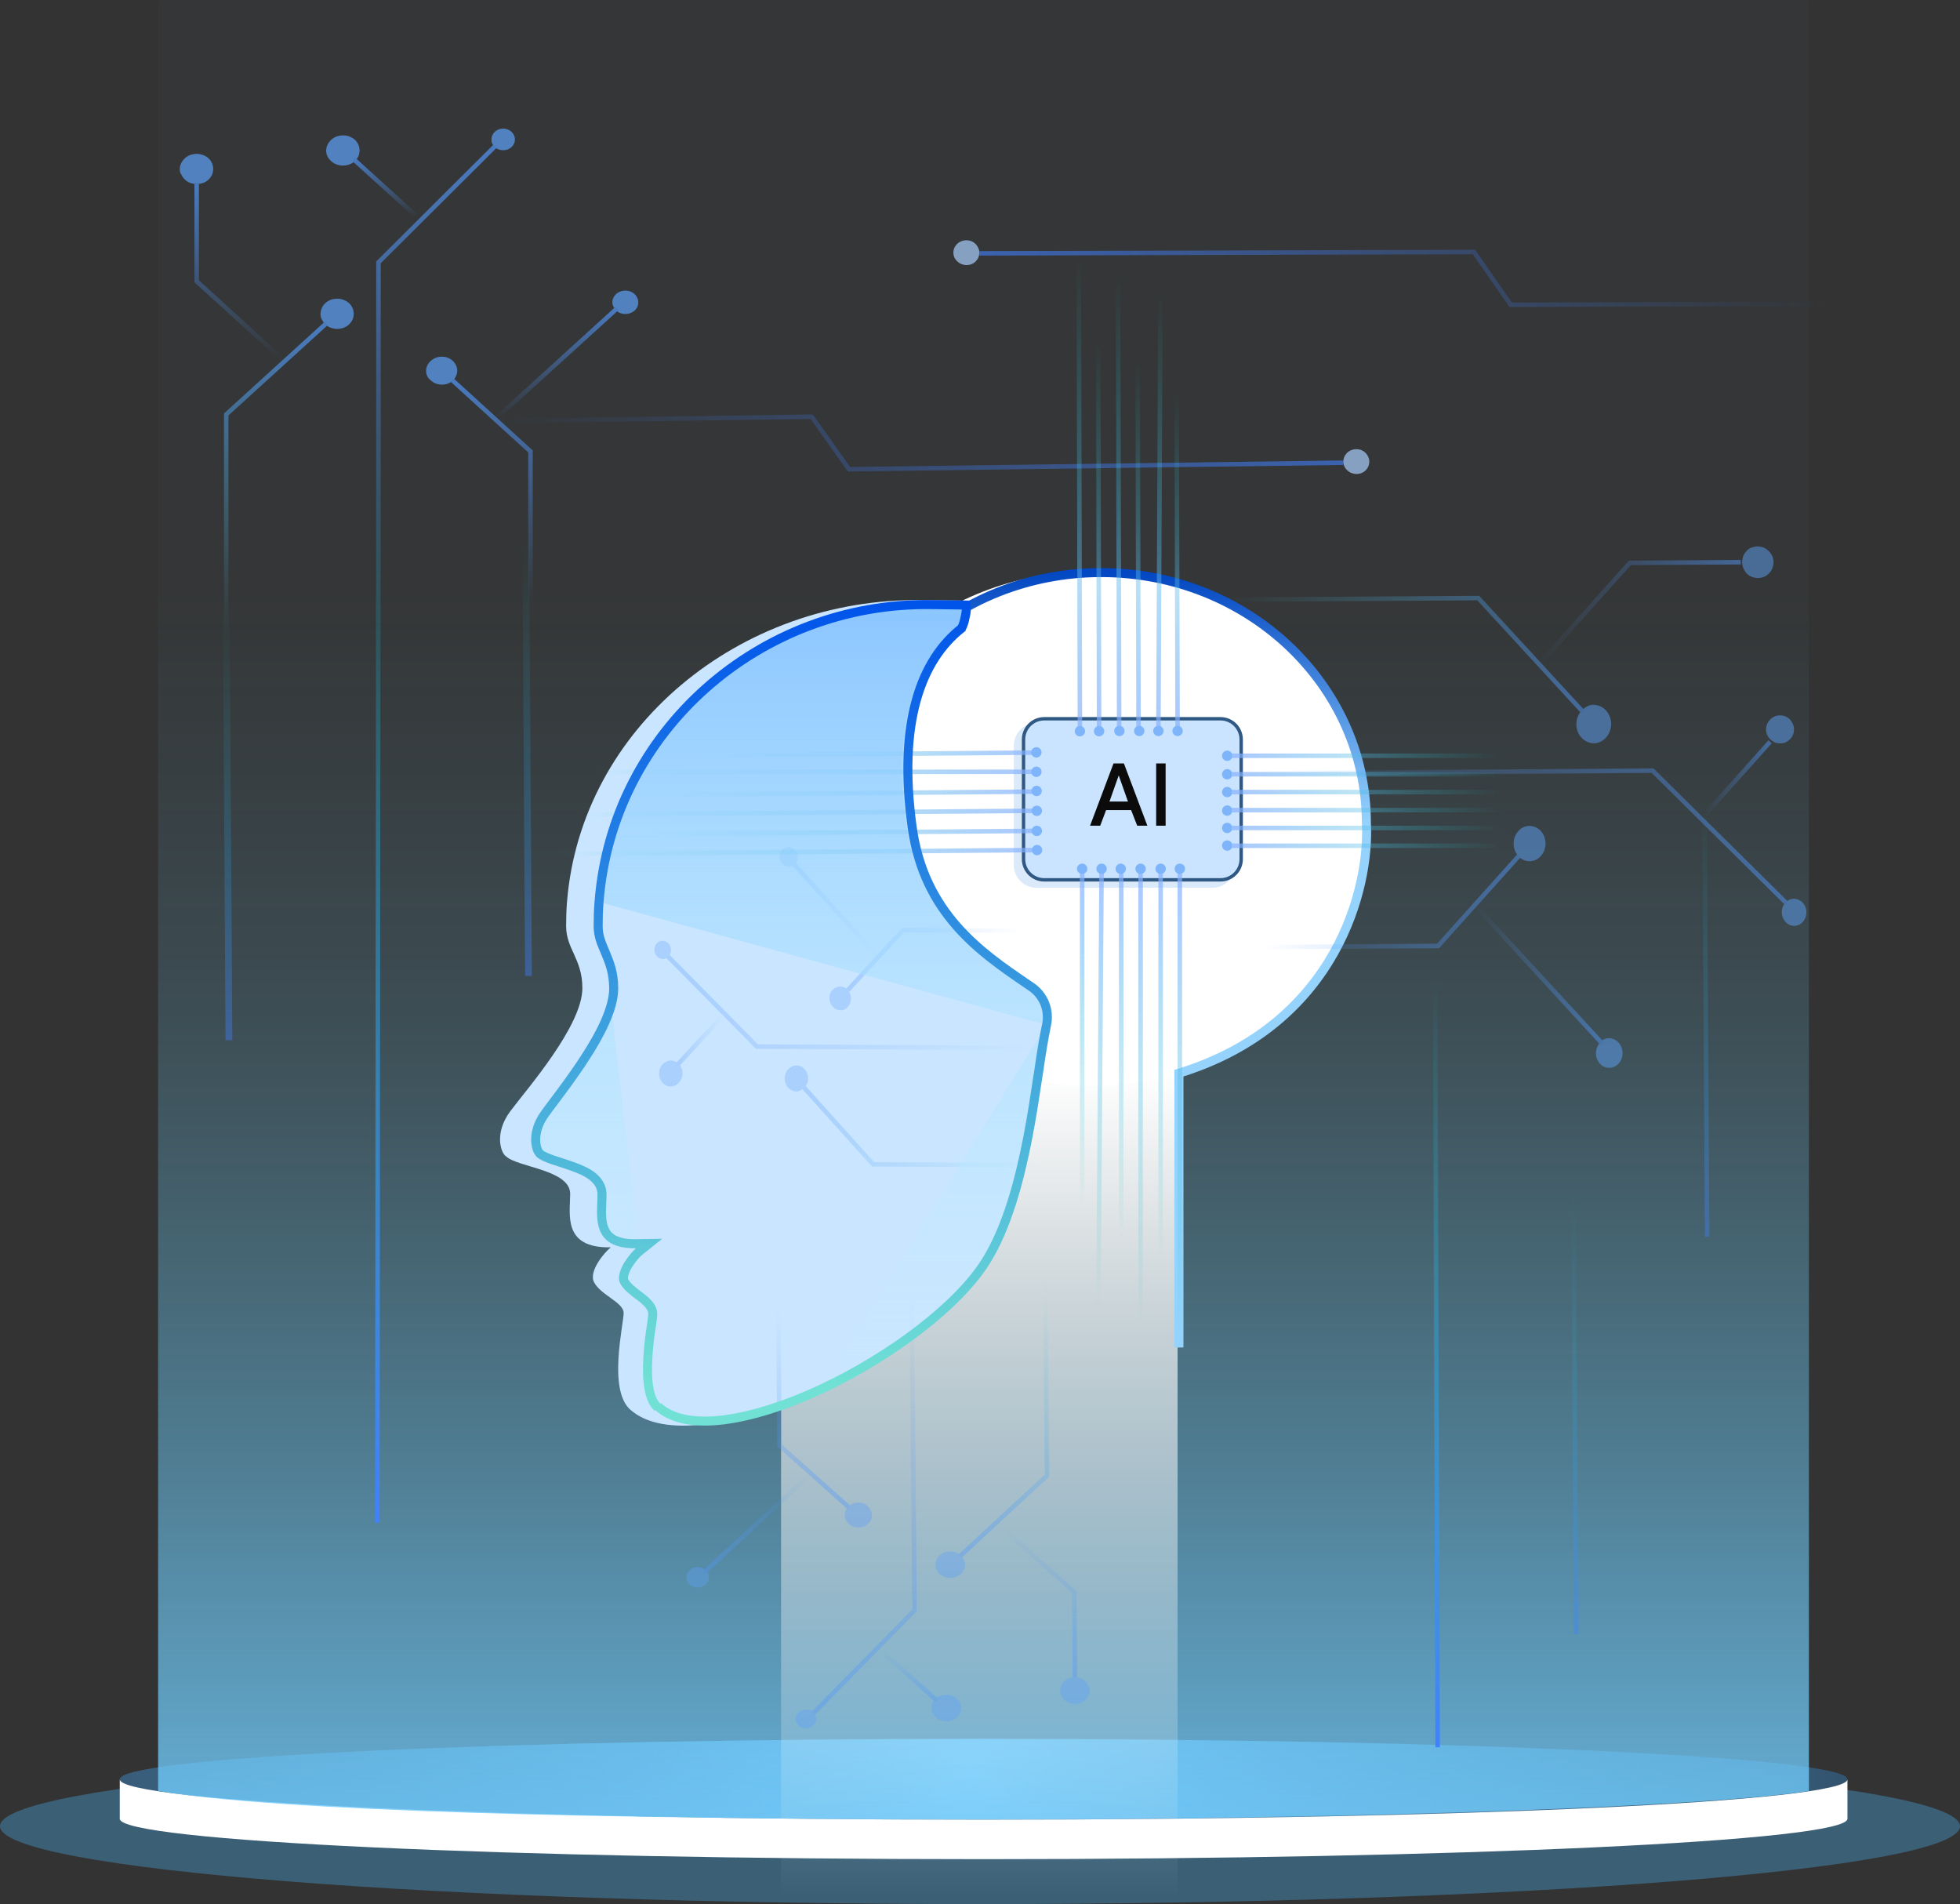 <?xml version="1.0" encoding="utf-8"?>
<!-- Generator: Adobe Illustrator 26.0.3, SVG Export Plug-In . SVG Version: 6.00 Build 0)  -->
<svg version="1.1" id="Layer_1" xmlns="http://www.w3.org/2000/svg" xmlns:xlink="http://www.w3.org/1999/xlink" x="0px" y="0px"
	 viewBox="0 0 869 844" style="enable-background:new 0 0 869 844;" xml:space="preserve">
<rect x="0" y="0" width="869" height="844" fill="#333333" stroke="none"/>
<style type="text/css">
	.st0{opacity:0.4;fill:none;enable-background:new    ;}
	.st1{clip-path:url(#SVGID_00000176039722423130938260000003013666443338049958_);}
	.st2{opacity:0.4;fill:#46A4D9;enable-background:new    ;}
	.st3{fill:url(#SVGID_00000127028521588427182320000003427333444091498678_);}
	.st4{fill:url(#SVGID_00000183933327960039627240000012163286485456360634_);}
	.st5{fill:#FFFFFF;}
	.st6{fill:url(#SVGID_00000059287367010665718640000002021065356918693048_);}
	.st7{fill:none;stroke:url(#SVGID_00000104684058780162158890000010502306447086826675_);stroke-width:2;}
	.st8{fill:none;stroke:url(#SVGID_00000071555836261222000440000005433418739145950890_);stroke-width:2;}
	.st9{fill:none;stroke:url(#SVGID_00000124869651248743063050000009306654324777387156_);stroke-width:3;stroke-opacity:0.4;}
	.st10{fill:none;stroke:url(#SVGID_00000060011950989184494890000011619072647613563818_);stroke-width:3;stroke-opacity:0.4;}
	.st11{fill:none;stroke:url(#SVGID_00000148621922324916429380000006020070746203343232_);stroke-width:2;stroke-opacity:0.4;}
	.st12{fill:none;stroke:url(#SVGID_00000169529437642862761670000012393701111227199167_);stroke-width:2;stroke-opacity:0.4;}
	.st13{fill:none;stroke:url(#SVGID_00000132089105611557171870000015034123987724730292_);stroke-width:2;stroke-opacity:0.6;}
	.st14{fill:none;stroke:url(#SVGID_00000134960496211746630880000016883549252601214347_);stroke-width:2;stroke-opacity:0.6;}
	.st15{fill:url(#SVGID_00000134212291937342665250000002797764111412753560_);}
	.st16{opacity:0.3;fill:none;enable-background:new    ;}
	.st17{fill:none;stroke:url(#SVGID_00000090262506744196814860000002074515034142754442_);stroke-width:4;}
	.st18{fill-rule:evenodd;clip-rule:evenodd;fill:#DAEAFA;}
	.st19{fill:#3A3A3A;}
	.st20{fill:#CAE4FF;stroke:#2F5883;stroke-width:1.5;}
	.st21{fill:#0C0B0B;}
	.st22{fill:#CAE5FF;}
	.st23{opacity:0.3;}
	.st24{fill:#5EA1F8;}
	.st25{fill:none;stroke:url(#SVGID_00000014635275521424487450000017145772185072609979_);stroke-width:2;stroke-miterlimit:10;}
	.st26{fill:none;stroke:url(#SVGID_00000137105618360841120190000012613155175864689570_);stroke-width:2;stroke-miterlimit:10;}
	.st27{fill:none;stroke:url(#SVGID_00000173152413132920223760000012178630229327986081_);stroke-width:2;stroke-miterlimit:10;}
	.st28{fill:none;stroke:url(#SVGID_00000059312292380777199700000000733130316438176907_);stroke-width:2;stroke-miterlimit:10;}
	.st29{fill:none;stroke:url(#SVGID_00000183220190508196164040000007010852641682212287_);stroke-width:2;stroke-miterlimit:10;}
	.st30{opacity:0.4;}
	.st31{fill:none;stroke:url(#SVGID_00000160889984941352320830000016998106371438796982_);stroke-width:2;stroke-miterlimit:10;}
	.st32{fill:none;stroke:url(#SVGID_00000036214080480878403400000013279210500961624990_);stroke-width:2;stroke-miterlimit:10;}
	.st33{fill:none;stroke:url(#SVGID_00000107557451940543543460000003177049449433621122_);stroke-width:2;stroke-miterlimit:10;}
	.st34{fill:none;stroke:url(#SVGID_00000095320881092137209930000011802035766292668307_);stroke-width:2;stroke-miterlimit:10;}
	.st35{fill:none;stroke:url(#SVGID_00000116925500798992750310000014768232850162829458_);stroke-width:2;stroke-miterlimit:10;}
	.st36{fill:none;stroke:url(#SVGID_00000163786399231087213450000001922506862507154613_);stroke-width:2;stroke-miterlimit:10;}
	.st37{opacity:0.7;}
	.st38{fill:none;stroke:url(#SVGID_00000004545263455298599630000010970534923268775352_);stroke-width:2;stroke-miterlimit:10;}
	.st39{fill:none;stroke:url(#SVGID_00000034781617801339104370000004140804016956295822_);stroke-width:2;stroke-miterlimit:10;}
	.st40{fill:none;stroke:url(#SVGID_00000034063429022746680430000011752760292557135237_);stroke-width:2;stroke-miterlimit:10;}
	.st41{fill:none;stroke:url(#SVGID_00000088126991413820951140000006271074580852608904_);stroke-width:2;stroke-miterlimit:10;}
	.st42{fill:#AACDFC;}
	.st43{fill:none;stroke:url(#SVGID_00000006703705536913896900000011991527189124044679_);stroke-width:2;stroke-miterlimit:10;}
	.st44{fill:none;stroke:url(#SVGID_00000170238754101086128270000001811365164115669931_);stroke-width:2;stroke-miterlimit:10;}
	.st45{opacity:0.5;}
	.st46{fill:none;stroke:url(#SVGID_00000095301539444128324450000005285310666190617490_);stroke-width:2;stroke-miterlimit:10;}
	.st47{fill:none;stroke:url(#SVGID_00000105391444344451740960000012731219710994544771_);stroke-width:2;stroke-miterlimit:10;}
	.st48{fill:none;stroke:url(#SVGID_00000114042361564441377520000015411206582664860351_);stroke-width:2;stroke-miterlimit:10;}
	.st49{fill:none;stroke:url(#SVGID_00000088096538818607856290000002743624280534595508_);stroke-width:2;stroke-miterlimit:10;}
	.st50{fill:none;stroke:url(#SVGID_00000170984407599243895360000014900808280455148443_);stroke-width:2;stroke-miterlimit:10;}
	.st51{fill:none;stroke:url(#SVGID_00000157305224000275207240000015646955662108358071_);stroke-width:2;stroke-miterlimit:10;}
	.st52{fill:none;stroke:url(#SVGID_00000150792668241091334150000009343623475608469919_);stroke-width:2;}
	.st53{fill:none;stroke:url(#SVGID_00000171713116623090409400000014948563368625495743_);stroke-width:2;}
	.st54{fill:none;stroke:url(#SVGID_00000137850929542263230020000013437056743533718159_);stroke-width:2;}
	.st55{fill:none;stroke:url(#SVGID_00000092415623153395761150000016851839184405049729_);stroke-width:2;}
	.st56{fill:none;stroke:url(#SVGID_00000043422737531241292580000012274320681578514585_);stroke-width:2;}
	.st57{fill:none;stroke:url(#SVGID_00000024709154398794750600000012837345169354949266_);stroke-width:2;}
	.st58{fill:none;stroke:url(#SVGID_00000004506488930845855510000014527432856414973844_);stroke-width:2;}
	.st59{fill:none;stroke:url(#SVGID_00000006706006262622396340000004497834286351391106_);stroke-width:2;}
	.st60{fill:none;stroke:url(#SVGID_00000049938485411276499810000009896427493213232790_);stroke-width:2;}
	.st61{fill:none;stroke:url(#SVGID_00000096034187435788138320000012273167221746384545_);stroke-width:2;}
	.st62{fill:none;stroke:url(#SVGID_00000173131313161814818240000001869427073101915059_);stroke-width:2;}
	.st63{fill:none;stroke:url(#SVGID_00000084505103708787288070000004848852301709354881_);stroke-width:2;}
	.st64{fill:none;stroke:url(#SVGID_00000141440169827306113480000001289244165682221485_);stroke-width:2;}
	.st65{fill:none;stroke:url(#SVGID_00000151513998362304233380000007861854238173722024_);stroke-width:2;}
	.st66{fill:none;stroke:url(#SVGID_00000014615080117004945420000006129877383498516411_);stroke-width:2;}
	.st67{fill:none;stroke:url(#SVGID_00000176001695495895633230000017089621879023307185_);stroke-width:2;}
	.st68{fill:none;stroke:url(#SVGID_00000060730769201117233040000017646532508454683267_);stroke-width:2;}
	.st69{fill:none;stroke:url(#SVGID_00000054949340205322958690000010239062177799070594_);stroke-width:2;}
	.st70{fill:none;stroke:url(#SVGID_00000175315801251188904500000018088245211011320971_);stroke-width:2;}
	.st71{fill:none;stroke:url(#SVGID_00000012430351890153865550000005937428090358321827_);stroke-width:2;}
	.st72{fill:none;stroke:url(#SVGID_00000167374584019725652450000004570899378438759833_);stroke-width:2;}
	.st73{fill:none;stroke:url(#SVGID_00000095338174816292580910000008158549991147478169_);stroke-width:2;}
	.st74{fill:none;stroke:url(#SVGID_00000033335238515315720050000014798126748016741553_);stroke-width:2;}
	.st75{fill:none;stroke:url(#SVGID_00000126296138286496332090000012853153216352193428_);stroke-width:2;}
	
		.st76{fill:url(#SVGID_00000121245252002543482910000013371048400587275667_);stroke:url(#SVGID_00000127005984057026190030000000348512083049591486_);stroke-width:4;}
</style>
<rect x="70.1" y="50.7" class="st0" width="730.7" height="755.7"/>
<g>
	<defs>
		<rect id="SVGID_1_" y="775" width="869" height="69"/>
	</defs>
	<clipPath id="SVGID_00000144296491839479151580000014841405276962186139_">
		<use xlink:href="#SVGID_1_"  style="overflow:visible;"/>
	</clipPath>
	<g style="clip-path:url(#SVGID_00000144296491839479151580000014841405276962186139_);">
		<path class="st2" d="M434.5,844c240,0,434.5-15.4,434.5-34.5S674.5,775,434.5,775S0,790.4,0,809.5S194.5,844,434.5,844z"/>
	</g>
</g>
<radialGradient id="SVGID_00000170255361704849691530000012894404771079341721_" cx="-77.937" cy="710.127" r="1" gradientTransform="matrix(1242.89 0 0 -1046.98 97193.633 744278.875)" gradientUnits="userSpaceOnUse">
	<stop  offset="0" style="stop-color:#416087"/>
	<stop  offset="0.28" style="stop-color:#355071"/>
	<stop  offset="0.86" style="stop-color:#172537"/>
	<stop  offset="1" style="stop-color:#0F1B29"/>
</radialGradient>
<path style="fill:url(#SVGID_00000170255361704849691530000012894404771079341721_);" d="M819.1,788.7c0,9.9-171.4,17.9-383,17.9
	c-211.5,0-383-8-383-17.9c0-9.9,171.4-17.9,383-17.9C647.6,770.8,819.1,778.8,819.1,788.7z"/>
<radialGradient id="SVGID_00000062909967686256947470000002075673803313698441_" cx="-77.932" cy="710.139" r="1" gradientTransform="matrix(1139.92 0 0 -960.244 89266.164 682691.375)" gradientUnits="userSpaceOnUse">
	<stop  offset="0" style="stop-color:#72C9FC"/>
	<stop  offset="3.000000e-02" style="stop-color:#6BBDED;stop-opacity:0.94"/>
	<stop  offset="0.19" style="stop-color:#4F8CAF;stop-opacity:0.7"/>
	<stop  offset="0.34" style="stop-color:#37617A;stop-opacity:0.48"/>
	<stop  offset="0.49" style="stop-color:#233E4E;stop-opacity:0.31"/>
	<stop  offset="0.63" style="stop-color:#14232C;stop-opacity:0.17"/>
	<stop  offset="0.76" style="stop-color:#091014;stop-opacity:8.000000e-02"/>
	<stop  offset="0.88" style="stop-color:#020405;stop-opacity:2.000000e-02"/>
	<stop  offset="0.98" style="stop-color:#000000;stop-opacity:0"/>
</radialGradient>
<path style="fill:url(#SVGID_00000062909967686256947470000002075673803313698441_);" d="M819.1,788.7c0,9.9-171.4,17.9-383,17.9
	c-211.5,0-383-8-383-17.9c0-9.9,171.4-17.9,383-17.9C647.6,770.8,819.1,778.8,819.1,788.7z"/>
<g>
	<path class="st5" d="M436.1,806.6c-211.5,0-383-8-383-17.9v17.5c0,9.9,171.4,17.9,383,17.9c211.5,0,383-8,383-17.9v-17.5
		C819.1,798.6,647.6,806.6,436.1,806.6z"/>
</g>
<linearGradient id="SVGID_00000097481161797421322360000013241786802447373241_" gradientUnits="userSpaceOnUse" x1="436.057" y1="-47.826" x2="436.057" y2="934.228" gradientTransform="matrix(1 0 0 -1 0 843)">
	<stop  offset="0" style="stop-color:#72C9FC"/>
	<stop  offset="5.354930e-02" style="stop-color:#71CAFB;stop-opacity:0.885"/>
	<stop  offset="0.14" style="stop-color:#70CBFA;stop-opacity:0.7"/>
	<stop  offset="0.25" style="stop-color:#6ECCF8;stop-opacity:0.48"/>
	<stop  offset="0.35" style="stop-color:#6DCDF7;stop-opacity:0.31"/>
	<stop  offset="0.45" style="stop-color:#6CCEF6;stop-opacity:0.17"/>
	<stop  offset="0.55" style="stop-color:#6CCFF6;stop-opacity:8.000000e-02"/>
	<stop  offset="0.64" style="stop-color:#6BCFF5;stop-opacity:2.000000e-02"/>
</linearGradient>
<path style="fill:url(#SVGID_00000097481161797421322360000013241786802447373241_);" d="M802,793.9V0.1H70.1v793.8
	c54.1,9,193.9,12.5,366,12.5C608.2,806.4,758.9,800.6,802,793.9z"/>
<linearGradient id="SVGID_00000118384579841111133160000009926986571387744941_" gradientUnits="userSpaceOnUse" x1="167.27" y1="168.059" x2="167.778" y2="674.382" gradientTransform="matrix(1 0 0 -1 0 843)">
	<stop  offset="0" style="stop-color:#4180FF"/>
	<stop  offset="1" style="stop-color:#13C7C7;stop-opacity:0"/>
</linearGradient>
<path style="fill:none;stroke:url(#SVGID_00000118384579841111133160000009926986571387744941_);stroke-width:2;" d="M167.3,674.9
	l0.5-506.3"/>
<linearGradient id="SVGID_00000031180460709016913810000006411591253231957382_" gradientUnits="userSpaceOnUse" x1="637.359" y1="68.473" x2="636.267" y2="408.906" gradientTransform="matrix(1 0 0 -1 0 843)">
	<stop  offset="0" style="stop-color:#4180FF"/>
	<stop  offset="1" style="stop-color:#13C7C7;stop-opacity:0"/>
</linearGradient>
<path style="fill:none;stroke:url(#SVGID_00000031180460709016913810000006411591253231957382_);stroke-width:2;" d="M637.4,774.5
	l-1.1-340.4"/>
<linearGradient id="SVGID_00000111186994731903702910000000339851064385870759_" gradientUnits="userSpaceOnUse" x1="234.339" y1="410.44" x2="233.18" y2="604.381" gradientTransform="matrix(1 0 0 -1 0 843)">
	<stop  offset="0" style="stop-color:#4180FF"/>
	<stop  offset="1" style="stop-color:#13C7C7;stop-opacity:0"/>
</linearGradient>
<path style="fill:none;stroke:url(#SVGID_00000111186994731903702910000000339851064385870759_);stroke-width:3;stroke-opacity:0.4;" d="
	M234.3,432.6l-1.2-193.9"/>
<linearGradient id="SVGID_00000120520482266893762680000011852380540494158749_" gradientUnits="userSpaceOnUse" x1="101.483" y1="381.932" x2="100.324" y2="575.873" gradientTransform="matrix(1 0 0 -1 0 843)">
	<stop  offset="0" style="stop-color:#4180FF"/>
	<stop  offset="1" style="stop-color:#13C7C7;stop-opacity:0"/>
</linearGradient>
<path style="fill:none;stroke:url(#SVGID_00000120520482266893762680000011852380540494158749_);stroke-width:3;stroke-opacity:0.4;" d="
	M101.5,461.1l-1.2-193.9"/>
<linearGradient id="SVGID_00000136377102757151207990000014657955335742270083_" gradientUnits="userSpaceOnUse" x1="756.891" y1="294.796" x2="755.731" y2="488.737" gradientTransform="matrix(1 0 0 -1 0 843)">
	<stop  offset="0" style="stop-color:#4180FF"/>
	<stop  offset="1" style="stop-color:#13C7C7;stop-opacity:0"/>
</linearGradient>
<path style="fill:none;stroke:url(#SVGID_00000136377102757151207990000014657955335742270083_);stroke-width:2;stroke-opacity:0.4;" d="
	M756.9,548.2l-1.2-193.9"/>
<linearGradient id="SVGID_00000152955394687808811200000009735194031290962366_" gradientUnits="userSpaceOnUse" x1="698.767" y1="118.706" x2="697.608" y2="312.646" gradientTransform="matrix(1 0 0 -1 0 843)">
	<stop  offset="0" style="stop-color:#4180FF"/>
	<stop  offset="1" style="stop-color:#13C7C7;stop-opacity:0"/>
</linearGradient>
<path style="fill:none;stroke:url(#SVGID_00000152955394687808811200000009735194031290962366_);stroke-width:2;stroke-opacity:0.4;" d="
	M698.8,724.3l-1.2-193.9"/>
<linearGradient id="SVGID_00000065794090514962045240000006425561690658719402_" gradientUnits="userSpaceOnUse" x1="434.153" y1="718.971" x2="811.988" y2="720.016" gradientTransform="matrix(1 0 0 -1 0 843)">
	<stop  offset="0" style="stop-color:#4180FF"/>
	<stop  offset="1" style="stop-color:#4180FF;stop-opacity:0"/>
</linearGradient>
<path style="fill:none;stroke:url(#SVGID_00000065794090514962045240000006425561690658719402_);stroke-width:2;stroke-opacity:0.6;" d="
	M434.2,112.3l219.3-0.6l16.3,23.4l152.4-0.5"/>
<linearGradient id="SVGID_00000059303065328725685070000013297577049800430998_" gradientUnits="userSpaceOnUse" x1="595.49" y1="649.598" x2="217.686" y2="644.595" gradientTransform="matrix(1 0 0 -1 0 843)">
	<stop  offset="0" style="stop-color:#4180FF"/>
	<stop  offset="1" style="stop-color:#4180FF;stop-opacity:0"/>
</linearGradient>
<path style="fill:none;stroke:url(#SVGID_00000059303065328725685070000013297577049800430998_);stroke-width:2;stroke-opacity:0.6;" d="
	M595.6,205.1L376.4,208l-16.5-23.3l-142.3,2"/>
<linearGradient id="SVGID_00000133519055634663235160000017112767027917394079_" gradientUnits="userSpaceOnUse" x1="434.152" y1="367.827" x2="434.152" y2="2.355" gradientTransform="matrix(1 0 0 -1 0 843)">
	<stop  offset="0" style="stop-color:#FFFFFF"/>
	<stop  offset="1" style="stop-color:#FFFFFF;stop-opacity:0"/>
</linearGradient>
<rect x="346.3" y="475.2" style="fill:url(#SVGID_00000133519055634663235160000017112767027917394079_);" width="175.8" height="365.5"/>
<ellipse class="st5" cx="483.3" cy="367.4" rx="122.7" ry="114"/>
<path class="st16" d="M491.2,253.8h7.2c61.8,0,111.9,50.1,111.9,111.9v0c0,61.8-50.1,111.9-111.9,111.9h-7.2
	c-61.8,0-111.9-50.1-111.9-111.9v0C379.3,303.9,429.4,253.8,491.2,253.8z"/>
<linearGradient id="SVGID_00000099628363775673495120000000725699644452203708_" gradientUnits="userSpaceOnUse" x1="488.264" y1="589.164" x2="488.264" y2="478.196" gradientTransform="matrix(1 0 0 -1 0 843)">
	<stop  offset="0" style="stop-color:#0347C2"/>
	<stop  offset="1" style="stop-color:#95D3FD"/>
</linearGradient>
<path style="fill:none;stroke:url(#SVGID_00000099628363775673495120000000725699644452203708_);stroke-width:4;" d="M370.6,364.8
	c0-61.3,52.7-111,117.6-111c65,0,117.6,49.7,117.6,111c1.6,28-12.8,89.3-83.1,110.9c0,34.9,0,61.8,0,121.6"/>
<path class="st18" d="M449.5,330.5c0-5.5,4.5-10,10-10h78.1c5.5,0,10,4.5,10,10v53c0,5.5-4.5,10-10,10h-78.1c-5.5,0-10-4.5-10-10
	V330.5z"/>
<path class="st19" d="M498.3,372.7h5l-11.7-31h-5.2l-11.7,31h5.1l3-7.7h12.5L498.3,372.7z M489.1,347.7l4.6,13h-9.3L489.1,347.7z
	 M507.7,372.7h4.8v-31h-4.8V372.7z"/>
<path class="st20" d="M453.8,327.8c0-5.1,4.1-9.2,9.2-9.2h78.1c5.1,0,9.2,4.1,9.2,9.2v53c0,5.1-4.1,9.2-9.2,9.2H463
	c-5.1,0-9.2-4.1-9.2-9.2V327.8z"/>
<path class="st21" d="M504.2,366h4.5l-10.4-27.6h-4.6L483.3,366h4.5l2.6-6.9h11.1L504.2,366z M496,343.7l4.1,11.6h-8.2L496,343.7z
	 M512.6,366h4.2v-27.6h-4.2V366z"/>
<path class="st22" d="M426,266.2l-17.1-0.2c-81.2-1.2-151.3,56.9-157.5,133.7c-0.3,3.6-0.4,7.2-0.4,10.8c0,10.2,7.2,14.5,7.2,27.5
	c0,16.7-24.4,44.5-31.9,54.5c-7.4,9.9-4.2,18.7-1.9,20.1c5.3,4.9,28.4,5.9,28.4,16.6c0,9.1-3.5,24.1,18,23.7
	c-2.6,2-10,10.6-7.4,15.5c3,5.7,13.1,8.9,13.1,13.6c0,5.1-7.1,34.1,3,42.9c29.2,25.7,130-24.3,156.5-64.7
	c20.1-30.6,23.4-82.6,28.6-105.4c0.8-3.6,0.5-7.3-0.9-10.7c-1.4-3.4-3.9-6.3-7-8.3c-21.4-13.9-49.2-30.6-54.8-69.5
	c-6.6-45.8,4.1-72.5,22.3-86.2C426.2,278.6,428.9,267.4,426,266.2z"/>
<g class="st23">
	<path class="st24" d="M353.1,483.8c-1,0-2-0.3-2.9-1c-0.9-0.6-1.5-1.5-1.9-2.6c-0.4-1-0.5-2.2-0.3-3.3c0.2-1.1,0.7-2.1,1.4-2.9
		c0.7-0.8,1.7-1.3,2.7-1.6c1-0.2,2.1-0.1,3,0.3c0.9,0.4,1.8,1.2,2.3,2.1c0.6,0.9,0.9,2.1,0.9,3.2c0,0.8-0.1,1.5-0.4,2.2
		c-0.3,0.7-0.6,1.3-1.1,1.8c-0.5,0.5-1.1,0.9-1.7,1.2C354.4,483.6,353.8,483.8,353.1,483.8z"/>
	
		<linearGradient id="SVGID_00000016785497981778741360000017078591294347446452_" gradientUnits="userSpaceOnUse" x1="356.228" y1="343.948" x2="462.191" y2="343.431" gradientTransform="matrix(1 0 0 -1 0 843)">
		<stop  offset="0" style="stop-color:#5397F9"/>
		<stop  offset="1" style="stop-color:#50C9DA;stop-opacity:0"/>
	</linearGradient>
	
		<path style="fill:none;stroke:url(#SVGID_00000016785497981778741360000017078591294347446452_);stroke-width:2;stroke-miterlimit:10;" d="
		M462.1,516.5l-75-0.4l-30.8-34.2"/>
	<path class="st24" d="M297.4,481.6c-1,0-2-0.3-2.9-1c-0.9-0.6-1.5-1.5-1.9-2.6c-0.4-1-0.5-2.2-0.3-3.3c0.2-1.1,0.7-2.1,1.4-2.9
		c0.7-0.8,1.7-1.3,2.7-1.6s2.1-0.1,3,0.3c0.9,0.4,1.8,1.2,2.3,2.1c0.6,0.9,0.9,2,0.9,3.2c0,1.5-0.6,3-1.5,4
		C300.1,481,298.7,481.6,297.4,481.6z"/>
	<path class="st24" d="M297.5,421.1c0-2.2-1.6-4-3.7-4.1c-2,0-3.7,1.8-3.7,4c0,2.2,1.6,4,3.6,4.1
		C295.9,425.2,297.5,423.4,297.5,421.1z"/>
	
		<linearGradient id="SVGID_00000008112511077465246460000002887758373540180354_" gradientUnits="userSpaceOnUse" x1="296.027" y1="399.024" x2="458.831" y2="398.23" gradientTransform="matrix(1 0 0 -1 0 843)">
		<stop  offset="0" style="stop-color:#5397F9"/>
		<stop  offset="1" style="stop-color:#5397F9;stop-opacity:0"/>
	</linearGradient>
	
		<path style="fill:none;stroke:url(#SVGID_00000008112511077465246460000002887758373540180354_);stroke-width:2;stroke-miterlimit:10;" d="
		M458.7,464.5l-123.1-0.6l-39.5-40"/>
	
		<linearGradient id="SVGID_00000134967758274281828160000010155881494316804748_" gradientUnits="userSpaceOnUse" x1="300.415" y1="381.712" x2="320.062" y2="381.615" gradientTransform="matrix(1 0 0 -1 0 843)">
		<stop  offset="0" style="stop-color:#5397F9"/>
		<stop  offset="1" style="stop-color:#5397F9;stop-opacity:0"/>
	</linearGradient>
	
		<path style="fill:none;stroke:url(#SVGID_00000134967758274281828160000010155881494316804748_);stroke-width:2;stroke-miterlimit:10;" d="
		M320.1,450.6l-19.8,21.5"/>
	<path class="st24" d="M372.6,447.8c-0.9,0-1.9-0.3-2.7-0.9c-0.8-0.6-1.4-1.4-1.8-2.4c-0.4-1-0.4-2-0.3-3s0.6-2,1.3-2.7
		c0.7-0.7,1.5-1.2,2.5-1.4c0.9-0.2,1.9-0.1,2.8,0.3c0.9,0.4,1.6,1.1,2.1,2c0.5,0.9,0.8,1.9,0.8,2.9c0,1.4-0.5,2.7-1.4,3.7
		C375.1,447.3,373.9,447.9,372.6,447.8z"/>
	<path class="st24" d="M349.6,384.2c-0.8,0-1.6-0.3-2.2-0.8c-0.7-0.5-1.2-1.2-1.5-2c-0.3-0.8-0.4-1.7-0.2-2.5
		c0.2-0.9,0.5-1.6,1.1-2.2c0.6-0.6,1.3-1,2.1-1.2c0.8-0.2,1.6-0.1,2.3,0.3c0.7,0.3,1.4,0.9,1.8,1.6c0.4,0.7,0.7,1.6,0.7,2.4
		c0,1.2-0.4,2.3-1.2,3.1C351.6,383.7,350.6,384.2,349.6,384.2z"/>
	
		<linearGradient id="SVGID_00000054947436379633316390000002864675382905177268_" gradientUnits="userSpaceOnUse" x1="375.984" y1="417.596" x2="452.973" y2="417.219" gradientTransform="matrix(1 0 0 -1 0 843)">
		<stop  offset="0" style="stop-color:#5397F9"/>
		<stop  offset="1" style="stop-color:#5397F9;stop-opacity:0"/>
	</linearGradient>
	
		<path style="fill:none;stroke:url(#SVGID_00000054947436379633316390000002864675382905177268_);stroke-width:2;stroke-miterlimit:10;" d="
		M453,412.6l-52.7-0.3l-24.4,26.6"/>
	
		<linearGradient id="SVGID_00000137123106179233367010000011406166567131014824_" gradientUnits="userSpaceOnUse" x1="351.499" y1="439.634" x2="389.368" y2="439.449" gradientTransform="matrix(1 0 0 -1 0 843)">
		<stop  offset="0" style="stop-color:#5397F9"/>
		<stop  offset="1" style="stop-color:#5397F9;stop-opacity:0"/>
	</linearGradient>
	
		<path style="fill:none;stroke:url(#SVGID_00000137123106179233367010000011406166567131014824_);stroke-width:2;stroke-miterlimit:10;" d="
		M351.6,382.5l37.7,41.9"/>
</g>
<g class="st30">
	<path class="st24" d="M483.2,749.3c0,1.2-0.4,2.3-1.1,3.3c-0.7,1-1.7,1.8-2.9,2.2c-1.2,0.5-2.5,0.6-3.8,0.4
		c-1.3-0.2-2.4-0.8-3.4-1.6c-0.9-0.8-1.6-1.9-1.8-3c-0.3-1.1-0.1-2.3,0.3-3.4c0.5-1.1,1.3-2,2.4-2.7c1.1-0.7,2.3-1,3.6-1
		c0.9,0,1.7,0.1,2.5,0.4c0.8,0.3,1.5,0.7,2.1,1.3c0.6,0.5,1.1,1.2,1.4,1.9C483,747.8,483.2,748.5,483.2,749.3z"/>
	<path class="st24" d="M427.9,693.5c0,1.2-0.4,2.3-1.1,3.3c-0.7,1-1.7,1.8-2.9,2.2c-1.2,0.5-2.5,0.6-3.8,0.4
		c-1.3-0.2-2.4-0.8-3.4-1.6c-0.9-0.8-1.6-1.9-1.8-3c-0.3-1.1-0.1-2.3,0.3-3.4c0.5-1.1,1.3-2,2.4-2.7c1.1-0.7,2.3-1,3.6-1
		c0.9,0,1.7,0.1,2.5,0.4c0.8,0.3,1.5,0.7,2.1,1.3c0.6,0.5,1.1,1.2,1.4,1.9C427.7,691.9,427.9,692.7,427.9,693.5z"/>
	
		<linearGradient id="SVGID_00000129202302515392546290000001901051232323249030_" gradientUnits="userSpaceOnUse" x1="445.234" y1="153.375" x2="444.135" y2="274.245" gradientTransform="matrix(1 0 0 -1 0 843)">
		<stop  offset="0" style="stop-color:#5397F9"/>
		<stop  offset="1" style="stop-color:#50C9DA;stop-opacity:0"/>
	</linearGradient>
	
		<path style="fill:none;stroke:url(#SVGID_00000129202302515392546290000001901051232323249030_);stroke-width:2;stroke-miterlimit:10;" d="
		M463.4,568.6l0.8,85.5l-38.6,35.7"/>
	
		<linearGradient id="SVGID_00000043421107836170572860000017214763571201045900_" gradientUnits="userSpaceOnUse" x1="459.612" y1="99.243" x2="458.985" y2="168.21" gradientTransform="matrix(1 0 0 -1 0 843)">
		<stop  offset="0" style="stop-color:#5397F9"/>
		<stop  offset="1" style="stop-color:#5397F9;stop-opacity:0"/>
	</linearGradient>
	
		<path style="fill:none;stroke:url(#SVGID_00000043421107836170572860000017214763571201045900_);stroke-width:2;stroke-miterlimit:10;" d="
		M441.7,674.9l34.6,30.8l0.3,37.8"/>
	<path class="st24" d="M426.2,757c0,1.2-0.4,2.3-1.1,3.3c-0.7,1-1.7,1.8-2.9,2.2c-1.2,0.5-2.5,0.6-3.8,0.4c-1.3-0.2-2.4-0.8-3.4-1.6
		c-0.9-0.8-1.6-1.9-1.8-3c-0.3-1.1-0.1-2.3,0.3-3.4c0.5-1.1,1.3-2,2.4-2.7c1.1-0.7,2.3-1,3.6-1c1.7,0,3.4,0.6,4.6,1.7
		C425.5,754,426.2,755.5,426.2,757z"/>
	<path class="st24" d="M357.3,757.8c-2.5,0-4.6,1.9-4.6,4.2c0,2.3,2.1,4.2,4.6,4.1c2.5,0,4.6-1.9,4.6-4.2
		C362,759.7,359.9,757.8,357.3,757.8z"/>
	
		<linearGradient id="SVGID_00000096020673056190964640000002519695519770408577_" gradientUnits="userSpaceOnUse" x1="383.375" y1="83.832" x2="381.687" y2="269.54" gradientTransform="matrix(1 0 0 -1 0 843)">
		<stop  offset="0" style="stop-color:#5397F9"/>
		<stop  offset="1" style="stop-color:#5397F9;stop-opacity:0"/>
	</linearGradient>
	
		<path style="fill:none;stroke:url(#SVGID_00000096020673056190964640000002519695519770408577_);stroke-width:2;stroke-miterlimit:10;" d="
		M404.2,573.3l1.3,140.5l-45,45.7"/>
	
		<linearGradient id="SVGID_00000021077203947903464700000000330606877092139138_" gradientUnits="userSpaceOnUse" x1="403.073" y1="89.113" x2="402.87" y2="111.524" gradientTransform="matrix(1 0 0 -1 0 843)">
		<stop  offset="0" style="stop-color:#5397F9"/>
		<stop  offset="1" style="stop-color:#5397F9;stop-opacity:0"/>
	</linearGradient>
	
		<path style="fill:none;stroke:url(#SVGID_00000021077203947903464700000000330606877092139138_);stroke-width:2;stroke-miterlimit:10;" d="
		M390.5,731.6l24.9,22.2"/>
	<path class="st24" d="M386.6,671.7c0,1.1-0.3,2.1-1,3c-0.7,0.9-1.6,1.6-2.7,2c-1.1,0.4-2.3,0.5-3.5,0.3s-2.2-0.7-3.1-1.5
		c-0.8-0.8-1.4-1.7-1.7-2.8c-0.2-1.1-0.1-2.2,0.3-3.2c0.4-1,1.2-1.9,2.2-2.5s2.1-0.9,3.3-1c1.6,0,3.1,0.5,4.3,1.6
		C385.9,668.9,386.6,670.3,386.6,671.7z"/>
	<path class="st24" d="M314.3,699.1c0,0.9-0.3,1.8-0.8,2.5c-0.5,0.8-1.3,1.3-2.2,1.7c-0.9,0.4-1.9,0.5-2.9,0.3
		c-1-0.2-1.9-0.6-2.6-1.2c-0.7-0.6-1.2-1.4-1.4-2.3c-0.2-0.9-0.1-1.8,0.3-2.6c0.4-0.8,1-1.6,1.8-2.1c0.8-0.5,1.8-0.8,2.8-0.8
		c1.3,0,2.6,0.5,3.6,1.3S314.3,697.9,314.3,699.1z"/>
	
		<linearGradient id="SVGID_00000125565427081195189350000005400487211287078275_" gradientUnits="userSpaceOnUse" x1="360.962" y1="174.736" x2="360.163" y2="262.555" gradientTransform="matrix(1 0 0 -1 0 843)">
		<stop  offset="0" style="stop-color:#5397F9"/>
		<stop  offset="1" style="stop-color:#5397F9;stop-opacity:0"/>
	</linearGradient>
	
		<path style="fill:none;stroke:url(#SVGID_00000125565427081195189350000005400487211287078275_);stroke-width:2;stroke-miterlimit:10;" d="
		M345.1,580.6l0.5,60.1l30.7,27.4"/>
	
		<linearGradient id="SVGID_00000173121881433750443670000018378439125114637972_" gradientUnits="userSpaceOnUse" x1="336.192" y1="146.456" x2="335.8" y2="189.653" gradientTransform="matrix(1 0 0 -1 0 843)">
		<stop  offset="0" style="stop-color:#5397F9"/>
		<stop  offset="1" style="stop-color:#5397F9;stop-opacity:0"/>
	</linearGradient>
	
		<path style="fill:none;stroke:url(#SVGID_00000173121881433750443670000018378439125114637972_);stroke-width:2;stroke-miterlimit:10;" d="
		M312.4,696.8l47.1-43.6"/>
</g>
<g class="st37">
	<path class="st24" d="M79.7,75c0-1.3,0.4-2.6,1.3-3.8s2-2,3.3-2.5c1.4-0.5,2.9-0.6,4.3-0.4c1.4,0.3,2.8,0.9,3.8,1.8
		c1,0.9,1.7,2.1,2,3.5c0.3,1.3,0.1,2.7-0.4,3.9c-0.6,1.2-1.5,2.3-2.7,3c-1.2,0.7-2.7,1.1-4.1,1.1c-1,0-1.9-0.2-2.8-0.5
		c-0.9-0.3-1.7-0.8-2.4-1.5c-0.7-0.6-1.2-1.4-1.6-2.2C79.9,76.8,79.7,75.9,79.7,75z"/>
	<path class="st24" d="M142.1,139.2c0-1.3,0.4-2.6,1.2-3.8c0.8-1.1,2-2,3.3-2.5c1.4-0.5,2.8-0.6,4.3-0.4c1.4,0.3,2.8,0.9,3.8,1.8
		c1,0.9,1.7,2.1,2,3.5c0.3,1.3,0.1,2.7-0.4,3.9c-0.6,1.2-1.5,2.3-2.7,3c-1.2,0.7-2.7,1.1-4.1,1.1c-1,0-1.9-0.2-2.8-0.5
		c-0.9-0.3-1.7-0.8-2.4-1.5c-0.7-0.6-1.2-1.4-1.6-2.2C142.3,141,142.1,140.1,142.1,139.2z"/>
	
		<linearGradient id="SVGID_00000069393452548239714470000015259576833173192881_" gradientUnits="userSpaceOnUse" x1="122.305" y1="699.596" x2="122.305" y2="561.94" gradientTransform="matrix(1 0 0 -1 0 843)">
		<stop  offset="0" style="stop-color:#5397F9"/>
		<stop  offset="1" style="stop-color:#50C9DA;stop-opacity:0"/>
	</linearGradient>
	
		<path style="fill:none;stroke:url(#SVGID_00000069393452548239714470000015259576833173192881_);stroke-width:2;stroke-miterlimit:10;" d="
		M100.3,281.1v-97.4l44.3-40.3"/>
	
		<linearGradient id="SVGID_00000083079224836471651820000002434108186102427310_" gradientUnits="userSpaceOnUse" x1="106.493" y1="761.39" x2="106.493" y2="682.845" gradientTransform="matrix(1 0 0 -1 0 843)">
		<stop  offset="0" style="stop-color:#5397F9"/>
		<stop  offset="1" style="stop-color:#5397F9;stop-opacity:0"/>
	</linearGradient>
	
		<path style="fill:none;stroke:url(#SVGID_00000083079224836471651820000002434108186102427310_);stroke-width:2;stroke-miterlimit:10;" d="
		M126.2,160.2l-39-35.5V81.6"/>
	<path class="st24" d="M144.6,66.8c0-1.3,0.4-2.6,1.3-3.8c0.8-1.1,2-2,3.3-2.5c1.4-0.5,2.8-0.6,4.3-0.4c1.4,0.3,2.8,0.9,3.8,1.8
		c1,0.9,1.7,2.1,2,3.5c0.3,1.3,0.1,2.7-0.4,3.9c-0.6,1.2-1.5,2.3-2.7,3c-1.2,0.7-2.7,1.1-4.1,1.1c-2,0-3.9-0.7-5.3-2
		S144.6,68.6,144.6,66.8z"/>
	<path class="st24" d="M223.1,66.6c2.9,0,5.2-2.1,5.2-4.8c0-2.6-2.3-4.8-5.2-4.8c-2.9,0-5.2,2.1-5.2,4.8
		C217.8,64.5,220.2,66.6,223.1,66.6z"/>
	
		<linearGradient id="SVGID_00000103955766038151299680000017327744025491531927_" gradientUnits="userSpaceOnUse" x1="193.466" y1="778.149" x2="193.466" y2="566.652" gradientTransform="matrix(1 0 0 -1 0 843)">
		<stop  offset="0" style="stop-color:#5397F9"/>
		<stop  offset="1" style="stop-color:#5397F9;stop-opacity:0"/>
	</linearGradient>
	
		<path style="fill:none;stroke:url(#SVGID_00000103955766038151299680000017327744025491531927_);stroke-width:2;stroke-miterlimit:10;" d="
		M167.8,276.3v-160l51.7-51.5"/>
	
		<linearGradient id="SVGID_00000000210171414667246600000016586473241821633413_" gradientUnits="userSpaceOnUse" x1="170.959" y1="772.339" x2="170.959" y2="746.816" gradientTransform="matrix(1 0 0 -1 0 843)">
		<stop  offset="0" style="stop-color:#5397F9"/>
		<stop  offset="1" style="stop-color:#5397F9;stop-opacity:0"/>
	</linearGradient>
	
		<path style="fill:none;stroke:url(#SVGID_00000000210171414667246600000016586473241821633413_);stroke-width:2;stroke-miterlimit:10;" d="
		M185,96.2l-28.1-25.5"/>
	<path class="st24" d="M188.9,164.4c0-1.2,0.4-2.4,1.2-3.5c0.8-1,1.8-1.8,3.1-2.3c1.2-0.5,2.6-0.6,4-0.4c1.3,0.2,2.5,0.8,3.5,1.7
		c1,0.9,1.6,2,1.9,3.2c0.3,1.2,0.1,2.5-0.4,3.6c-0.5,1.1-1.4,2.1-2.5,2.8c-1.1,0.7-2.4,1-3.8,1c-1.8,0-3.6-0.7-4.8-1.8
		C189.6,167.6,188.9,166,188.9,164.4z"/>
	<path class="st24" d="M271.5,134c0-1,0.3-2,1-2.9c0.6-0.9,1.5-1.5,2.6-1.9c1-0.4,2.2-0.5,3.3-0.3c1.1,0.2,2.1,0.7,2.9,1.4
		c0.8,0.7,1.3,1.7,1.6,2.7c0.2,1,0.1,2.1-0.3,3c-0.4,0.9-1.2,1.8-2.1,2.3s-2,0.9-3.2,0.9c-1.5,0-3-0.5-4-1.5S271.5,135.4,271.5,134z
		"/>
	<path class="st42" d="M595.6,204.6c0-1.1,0.3-2.2,1-3.1c0.6-0.9,1.5-1.6,2.6-2c1-0.4,2.2-0.5,3.3-0.3c1.1,0.2,2.1,0.7,2.9,1.5
		c0.8,0.8,1.3,1.8,1.6,2.8c0.2,1.1,0.1,2.2-0.3,3.2c-0.4,1-1.2,1.9-2.1,2.5c-0.9,0.6-2,0.9-3.2,0.9c-1.5,0-3-0.6-4-1.6
		C596.2,207.5,595.6,206.1,595.6,204.6z"/>
	<path class="st42" d="M422.7,112c0-1.1,0.3-2.2,1-3.1c0.6-0.9,1.5-1.6,2.6-2c1-0.4,2.2-0.5,3.3-0.3c1.1,0.2,2.1,0.7,2.9,1.5
		c0.8,0.8,1.3,1.8,1.6,2.8c0.2,1.1,0.1,2.2-0.3,3.2c-0.4,1-1.2,1.9-2.1,2.5c-0.9,0.6-2,0.9-3.2,0.9c-1.5,0-3-0.6-4-1.6
		C423.3,114.9,422.7,113.5,422.7,112z"/>
	
		<linearGradient id="SVGID_00000091730915282508897250000005469911845956460458_" gradientUnits="userSpaceOnUse" x1="218.005" y1="674.399" x2="218.005" y2="574.383" gradientTransform="matrix(1 0 0 -1 0 843)">
		<stop  offset="0" style="stop-color:#5397F9"/>
		<stop  offset="1" style="stop-color:#5397F9;stop-opacity:0"/>
	</linearGradient>
	
		<path style="fill:none;stroke:url(#SVGID_00000091730915282508897250000005469911845956460458_);stroke-width:2;stroke-miterlimit:10;" d="
		M235.2,268.6v-68.5l-34.7-31.6"/>
	
		<linearGradient id="SVGID_00000067916071968987940680000011394743661079256222_" gradientUnits="userSpaceOnUse" x1="246.528" y1="706.346" x2="246.528" y2="657.15" gradientTransform="matrix(1 0 0 -1 0 843)">
		<stop  offset="0" style="stop-color:#5397F9"/>
		<stop  offset="1" style="stop-color:#5397F9;stop-opacity:0"/>
	</linearGradient>
	
		<path style="fill:none;stroke:url(#SVGID_00000067916071968987940680000011394743661079256222_);stroke-width:2;stroke-miterlimit:10;" d="
		M273.6,136.7l-54.1,49.2"/>
</g>
<g class="st45">
	<path class="st24" d="M779.3,242.2c1.4,0,2.7,0.4,3.9,1.2c1.1,0.8,2,1.9,2.6,3.1c0.5,1.3,0.7,2.7,0.4,4.1c-0.3,1.4-0.9,2.6-1.9,3.6
		c-1,1-2.2,1.7-3.6,1.9c-1.3,0.3-2.7,0.1-4-0.4c-1.3-0.5-2.4-1.4-3.1-2.6c-0.8-1.2-1.2-2.5-1.2-3.9c0-0.9,0.2-1.8,0.5-2.7
		c0.3-0.9,0.9-1.6,1.5-2.3c0.6-0.7,1.4-1.2,2.2-1.5C777.5,242.4,778.4,242.2,779.3,242.2z"/>
	<path class="st24" d="M706.5,312.4c1.5,0,3,0.5,4.3,1.4c1.3,0.9,2.3,2.2,2.9,3.8c0.6,1.5,0.8,3.3,0.5,4.9c-0.3,1.6-1,3.2-2.1,4.4
		c-1.1,1.2-2.4,2-3.9,2.4c-1.5,0.3-3,0.2-4.5-0.5c-1.4-0.6-2.6-1.7-3.5-3.1c-0.9-1.4-1.3-3-1.3-4.7c0-1.1,0.2-2.2,0.6-3.2
		c0.4-1,0.9-2,1.7-2.8c0.7-0.8,1.6-1.4,2.5-1.9C704.5,312.7,705.5,312.4,706.5,312.4z"/>
	
		<linearGradient id="SVGID_00000019649891201115096760000007169355296302895267_" gradientUnits="userSpaceOnUse" x1="701.534" y1="553.092" x2="544.298" y2="552.055" gradientTransform="matrix(1 0 0 -1 0 843)">
		<stop  offset="0" style="stop-color:#5397F9"/>
		<stop  offset="1" style="stop-color:#50C9DA;stop-opacity:0"/>
	</linearGradient>
	
		<path style="fill:none;stroke:url(#SVGID_00000019649891201115096760000007169355296302895267_);stroke-width:2;stroke-miterlimit:10;" d="
		M544.1,265.8l111.3-0.7l46.3,50.3"/>
	
		<linearGradient id="SVGID_00000049204568443482998840000018245426037252123038_" gradientUnits="userSpaceOnUse" x1="771.998" y1="571.62" x2="682.281" y2="571.029" gradientTransform="matrix(1 0 0 -1 0 843)">
		<stop  offset="0" style="stop-color:#5397F9"/>
		<stop  offset="1" style="stop-color:#5397F9;stop-opacity:0"/>
	</linearGradient>
	
		<path style="fill:none;stroke:url(#SVGID_00000049204568443482998840000018245426037252123038_);stroke-width:2;stroke-miterlimit:10;" d="
		M682.4,294.4l40.2-44.9l49.2-0.3"/>
	<path class="st24" d="M789.2,317.1c1.2,0,2.4,0.3,3.4,1c1,0.7,1.8,1.6,2.3,2.8c0.5,1.1,0.6,2.4,0.4,3.6c-0.2,1.2-0.8,2.3-1.7,3.2
		c-0.9,0.9-1.9,1.5-3.1,1.7c-1.2,0.2-2.4,0.1-3.6-0.3c-1.1-0.5-2.1-1.3-2.8-2.3c-0.7-1-1.1-2.2-1.1-3.4c0-1.6,0.6-3.2,1.8-4.4
		C786,317.7,787.5,317.1,789.2,317.1z"/>
	<path class="st24" d="M790,404.4c0,3.3,2.5,6,5.5,6c3,0,5.4-2.7,5.4-6c0-3.3-2.5-6-5.5-6C792.4,398.4,789.9,401.1,790,404.4z"/>
	
		<linearGradient id="SVGID_00000049223424252631384760000008144172149890810004_" gradientUnits="userSpaceOnUse" x1="791.797" y1="472.404" x2="550.216" y2="470.811" gradientTransform="matrix(1 0 0 -1 0 843)">
		<stop  offset="0" style="stop-color:#5397F9"/>
		<stop  offset="1" style="stop-color:#5397F9;stop-opacity:0"/>
	</linearGradient>
	
		<path style="fill:none;stroke:url(#SVGID_00000049223424252631384760000008144172149890810004_);stroke-width:2;stroke-miterlimit:10;" d="
		M550,342.8l182.7-1.2l59.3,58.7"/>
	
		<linearGradient id="SVGID_00000025417064810900081490000009056292067127448253_" gradientUnits="userSpaceOnUse" x1="784.991" y1="498.089" x2="755.837" y2="497.896" gradientTransform="matrix(1 0 0 -1 0 843)">
		<stop  offset="0" style="stop-color:#5397F9"/>
		<stop  offset="1" style="stop-color:#5397F9;stop-opacity:0"/>
	</linearGradient>
	
		<path style="fill:none;stroke:url(#SVGID_00000025417064810900081490000009056292067127448253_);stroke-width:2;stroke-miterlimit:10;" d="
		M755.9,361.1l28.9-32.3"/>
	<path class="st24" d="M678.1,366.1c1.4,0,2.8,0.4,4,1.3c1.2,0.9,2.1,2.1,2.6,3.5c0.5,1.4,0.7,3,0.4,4.5c-0.3,1.5-0.9,2.9-1.9,4
		c-1,1.1-2.2,1.9-3.6,2.2c-1.4,0.3-2.8,0.2-4.1-0.4c-1.3-0.6-2.4-1.6-3.2-2.9c-0.8-1.3-1.2-2.8-1.2-4.3c0-2.1,0.7-4.1,2-5.5
		C674.4,366.9,676.2,366.1,678.1,366.1z"/>
	<path class="st24" d="M713.4,460.2c1.2,0,2.3,0.4,3.3,1.1c1,0.7,1.7,1.7,2.2,2.9c0.5,1.2,0.6,2.5,0.4,3.8c-0.2,1.3-0.8,2.4-1.6,3.4
		c-0.8,0.9-1.9,1.5-3,1.8c-1.1,0.3-2.3,0.1-3.4-0.3c-1.1-0.5-2-1.3-2.7-2.4c-0.7-1.1-1-2.3-1-3.6c0-1.7,0.6-3.4,1.7-4.6
		C710.3,460.9,711.8,460.2,713.4,460.2z"/>
	
		<linearGradient id="SVGID_00000000208767428339744110000004358267787535864487_" gradientUnits="userSpaceOnUse" x1="673.474" y1="443.637" x2="559.231" y2="442.883" gradientTransform="matrix(1 0 0 -1 0 843)">
		<stop  offset="0" style="stop-color:#5397F9"/>
		<stop  offset="1" style="stop-color:#5397F9;stop-opacity:0"/>
	</linearGradient>
	
		<path style="fill:none;stroke:url(#SVGID_00000000208767428339744110000004358267787535864487_);stroke-width:2;stroke-miterlimit:10;" d="
		M559.4,419.8l78.2-0.5l35.8-39.9"/>
	
		<linearGradient id="SVGID_00000130631846184317403630000000122179336906822063_" gradientUnits="userSpaceOnUse" x1="710.18" y1="411.275" x2="653.987" y2="410.904" gradientTransform="matrix(1 0 0 -1 0 843)">
		<stop  offset="0" style="stop-color:#5397F9"/>
		<stop  offset="1" style="stop-color:#5397F9;stop-opacity:0"/>
	</linearGradient>
	
		<path style="fill:none;stroke:url(#SVGID_00000130631846184317403630000000122179336906822063_);stroke-width:2;stroke-miterlimit:10;" d="
		M710.4,462.6l-56.6-61.5"/>
</g>
<g class="st37">
	
		<linearGradient id="SVGID_00000098216841509735443330000010648865269808944259_" gradientUnits="userSpaceOnUse" x1="488.352" y1="457.317" x2="486.931" y2="263.158" gradientTransform="matrix(1 0 0 -1 0 843)">
		<stop  offset="0" style="stop-color:#87AFFF"/>
		<stop  offset="1" style="stop-color:#13C7C7;stop-opacity:0"/>
	</linearGradient>
	<path style="fill:none;stroke:url(#SVGID_00000098216841509735443330000010648865269808944259_);stroke-width:2;" d="M488.4,385.7
		l-1.4,194.2"/>
	
		<linearGradient id="SVGID_00000173142209368223904500000015145358349122712230_" gradientUnits="userSpaceOnUse" x1="497.14" y1="457.317" x2="497.14" y2="292.985" gradientTransform="matrix(1 0 0 -1 0 843)">
		<stop  offset="0" style="stop-color:#87AFFF"/>
		<stop  offset="1" style="stop-color:#13C7C7;stop-opacity:0"/>
	</linearGradient>
	<path style="fill:none;stroke:url(#SVGID_00000173142209368223904500000015145358349122712230_);stroke-width:2;" d="M497.1,385.7
		V550"/>
	
		<linearGradient id="SVGID_00000146488398851364435850000000275338333378287551_" gradientUnits="userSpaceOnUse" x1="505.692" y1="457.131" x2="505.692" y2="255.647" gradientTransform="matrix(1 0 0 -1 0 843)">
		<stop  offset="0" style="stop-color:#87AFFF"/>
		<stop  offset="1" style="stop-color:#13C7C7;stop-opacity:0"/>
	</linearGradient>
	<path style="fill:none;stroke:url(#SVGID_00000146488398851364435850000000275338333378287551_);stroke-width:2;" d="M505.7,385.9
		v201.5"/>
	
		<linearGradient id="SVGID_00000078031225376847364790000004744218265718819248_" gradientUnits="userSpaceOnUse" x1="514.62" y1="457.131" x2="514.62" y2="284.462" gradientTransform="matrix(1 0 0 -1 0 843)">
		<stop  offset="0" style="stop-color:#87AFFF"/>
		<stop  offset="1" style="stop-color:#13C7C7;stop-opacity:0"/>
	</linearGradient>
	<path style="fill:none;stroke:url(#SVGID_00000078031225376847364790000004744218265718819248_);stroke-width:2;" d="M514.6,385.9
		v172.7"/>
	
		<linearGradient id="SVGID_00000040567833974073292750000005815063098916652180_" gradientUnits="userSpaceOnUse" x1="523.109" y1="457.131" x2="523.109" y2="247.125" gradientTransform="matrix(1 0 0 -1 0 843)">
		<stop  offset="0" style="stop-color:#87AFFF"/>
		<stop  offset="1" style="stop-color:#13C7C7;stop-opacity:0"/>
	</linearGradient>
	<path style="fill:none;stroke:url(#SVGID_00000040567833974073292750000005815063098916652180_);stroke-width:2;" d="M523.1,385.9
		v210"/>
	
		<linearGradient id="SVGID_00000160150671046599467140000014387078070299192207_" gradientUnits="userSpaceOnUse" x1="479.847" y1="457.131" x2="479.847" y2="308.407" gradientTransform="matrix(1 0 0 -1 0 843)">
		<stop  offset="0" style="stop-color:#87AFFF"/>
		<stop  offset="1" style="stop-color:#13C7C7;stop-opacity:0"/>
	</linearGradient>
	<path style="fill:none;stroke:url(#SVGID_00000160150671046599467140000014387078070299192207_);stroke-width:2;" d="M479.8,385.9
		v148.7"/>
	<circle class="st24" cx="479.8" cy="385.1" r="2.3"/>
	<circle class="st24" cx="488.4" cy="385.1" r="2.3"/>
	<circle class="st24" cx="496.9" cy="385.1" r="2.3"/>
	<circle class="st24" cx="505.7" cy="385.1" r="2.3"/>
	<circle class="st24" cx="514.6" cy="385.1" r="2.3"/>
	<circle class="st24" cx="523.1" cy="385.1" r="2.3"/>
</g>
<g class="st37">
	
		<linearGradient id="SVGID_00000080172285650762351070000004757378538330439322_" gradientUnits="userSpaceOnUse" x1="458.913" y1="500.936" x2="264.749" y2="500.827" gradientTransform="matrix(1 0 0 -1 0 843)">
		<stop  offset="0" style="stop-color:#87AFFF"/>
		<stop  offset="1" style="stop-color:#13C7C7;stop-opacity:0"/>
	</linearGradient>
	<path style="fill:none;stroke:url(#SVGID_00000080172285650762351070000004757378538330439322_);stroke-width:2;" d="M458.9,342.1
		l-194.2,0.1"/>
	
		<linearGradient id="SVGID_00000085250192602394435510000017698470926831589790_" gradientUnits="userSpaceOnUse" x1="458.983" y1="492.15" x2="294.656" y2="490.855" gradientTransform="matrix(1 0 0 -1 0 843)">
		<stop  offset="0" style="stop-color:#87AFFF"/>
		<stop  offset="1" style="stop-color:#13C7C7;stop-opacity:0"/>
	</linearGradient>
	<path style="fill:none;stroke:url(#SVGID_00000085250192602394435510000017698470926831589790_);stroke-width:2;" d="M459,350.9
		l-164.3,1.3"/>
	
		<linearGradient id="SVGID_00000139991399891260824810000006205536090868210105_" gradientUnits="userSpaceOnUse" x1="458.865" y1="483.597" x2="257.387" y2="482.009" gradientTransform="matrix(1 0 0 -1 0 843)">
		<stop  offset="0" style="stop-color:#87AFFF"/>
		<stop  offset="1" style="stop-color:#13C7C7;stop-opacity:0"/>
	</linearGradient>
	<path style="fill:none;stroke:url(#SVGID_00000139991399891260824810000006205536090868210105_);stroke-width:2;" d="M458.9,359.4
		L257.4,361"/>
	
		<linearGradient id="SVGID_00000081607814001504374930000001130991930974770598_" gradientUnits="userSpaceOnUse" x1="458.935" y1="474.668" x2="286.271" y2="473.308" gradientTransform="matrix(1 0 0 -1 0 843)">
		<stop  offset="0" style="stop-color:#87AFFF"/>
		<stop  offset="1" style="stop-color:#13C7C7;stop-opacity:0"/>
	</linearGradient>
	<path style="fill:none;stroke:url(#SVGID_00000081607814001504374930000001130991930974770598_);stroke-width:2;" d="M458.9,368.3
		l-172.7,1.4"/>
	
		<linearGradient id="SVGID_00000086669348950489313910000005078010841463124143_" gradientUnits="userSpaceOnUse" x1="459.002" y1="466.179" x2="249.002" y2="464.524" gradientTransform="matrix(1 0 0 -1 0 843)">
		<stop  offset="0" style="stop-color:#87AFFF"/>
		<stop  offset="1" style="stop-color:#13C7C7;stop-opacity:0"/>
	</linearGradient>
	<path style="fill:none;stroke:url(#SVGID_00000086669348950489313910000005078010841463124143_);stroke-width:2;" d="M459,376.8
		l-210,1.7"/>
	
		<linearGradient id="SVGID_00000179642701582950944220000005157140624327651255_" gradientUnits="userSpaceOnUse" x1="458.661" y1="509.44" x2="309.942" y2="508.268" gradientTransform="matrix(1 0 0 -1 0 843)">
		<stop  offset="0" style="stop-color:#87AFFF"/>
		<stop  offset="1" style="stop-color:#13C7C7;stop-opacity:0"/>
	</linearGradient>
	<path style="fill:none;stroke:url(#SVGID_00000179642701582950944220000005157140624327651255_);stroke-width:2;" d="M458.7,333.6
		l-148.7,1.2"/>
	<circle class="st24" cx="459.5" cy="333.5" r="2.3"/>
	<circle class="st24" cx="459.5" cy="342.1" r="2.3"/>
	<circle class="st24" cx="459.6" cy="350.6" r="2.3"/>
	<circle class="st24" cx="459.7" cy="359.4" r="2.3"/>
	<circle class="st24" cx="459.7" cy="368.3" r="2.3"/>
	<circle class="st24" cx="459.8" cy="376.8" r="2.3"/>
</g>
<g class="st37">
	
		<linearGradient id="SVGID_00000169526728063660657560000006972746631068032912_" gradientUnits="userSpaceOnUse" x1="513.589" y1="519.614" x2="514.509" y2="713.776" gradientTransform="matrix(1 0 0 -1 0 843)">
		<stop  offset="0" style="stop-color:#87AFFF"/>
		<stop  offset="1" style="stop-color:#13C7C7;stop-opacity:0"/>
	</linearGradient>
	<path style="fill:none;stroke:url(#SVGID_00000169526728063660657560000006972746631068032912_);stroke-width:2;" d="M513.6,323.4
		l0.9-194.2"/>
	
		<linearGradient id="SVGID_00000112621369412674714410000014864335162726203776_" gradientUnits="userSpaceOnUse" x1="504.802" y1="519.591" x2="504.377" y2="683.923" gradientTransform="matrix(1 0 0 -1 0 843)">
		<stop  offset="0" style="stop-color:#87AFFF"/>
		<stop  offset="1" style="stop-color:#13C7C7;stop-opacity:0"/>
	</linearGradient>
	<path style="fill:none;stroke:url(#SVGID_00000112621369412674714410000014864335162726203776_);stroke-width:2;" d="M504.8,323.4
		l-0.4-164.3"/>
	
		<linearGradient id="SVGID_00000070815573328640392910000003109923484599002036_" gradientUnits="userSpaceOnUse" x1="496.25" y1="519.754" x2="495.729" y2="721.237" gradientTransform="matrix(1 0 0 -1 0 843)">
		<stop  offset="0" style="stop-color:#87AFFF"/>
		<stop  offset="1" style="stop-color:#13C7C7;stop-opacity:0"/>
	</linearGradient>
	<path style="fill:none;stroke:url(#SVGID_00000070815573328640392910000003109923484599002036_);stroke-width:2;" d="M496.2,323.2
		l-0.5-201.5"/>
	
		<linearGradient id="SVGID_00000102538925831659079890000010678092075819308212_" gradientUnits="userSpaceOnUse" x1="487.321" y1="519.731" x2="486.875" y2="692.4" gradientTransform="matrix(1 0 0 -1 0 843)">
		<stop  offset="0" style="stop-color:#87AFFF"/>
		<stop  offset="1" style="stop-color:#13C7C7;stop-opacity:0"/>
	</linearGradient>
	<path style="fill:none;stroke:url(#SVGID_00000102538925831659079890000010678092075819308212_);stroke-width:2;" d="M487.3,323.3
		l-0.4-172.7"/>
	
		<linearGradient id="SVGID_00000141423685236378055600000006571533081891620485_" gradientUnits="userSpaceOnUse" x1="478.832" y1="519.709" x2="478.289" y2="729.715" gradientTransform="matrix(1 0 0 -1 0 843)">
		<stop  offset="0" style="stop-color:#87AFFF"/>
		<stop  offset="1" style="stop-color:#13C7C7;stop-opacity:0"/>
	</linearGradient>
	<path style="fill:none;stroke:url(#SVGID_00000141423685236378055600000006571533081891620485_);stroke-width:2;" d="M478.8,323.3
		l-0.5-210"/>
	
		<linearGradient id="SVGID_00000019639463432924243860000015470146239963959439_" gradientUnits="userSpaceOnUse" x1="522.094" y1="519.821" x2="521.71" y2="668.544" gradientTransform="matrix(1 0 0 -1 0 843)">
		<stop  offset="0" style="stop-color:#87AFFF"/>
		<stop  offset="1" style="stop-color:#13C7C7;stop-opacity:0"/>
	</linearGradient>
	<path style="fill:none;stroke:url(#SVGID_00000019639463432924243860000015470146239963959439_);stroke-width:2;" d="M522.1,323.2
		l-0.4-148.7"/>
	<circle class="st24" cx="522.1" cy="324" r="2.3"/>
	<circle class="st24" cx="513.6" cy="324" r="2.3"/>
	<circle class="st24" cx="505.1" cy="324" r="2.3"/>
	<circle class="st24" cx="496.3" cy="324" r="2.3"/>
	<circle class="st24" cx="487.3" cy="324.1" r="2.3"/>
	<circle class="st24" cx="478.8" cy="324.1" r="2.3"/>
</g>
<g class="st37">
	<circle class="st24" cx="544.1" cy="374.8" r="2.3"/>
	<circle class="st24" cx="544.1" cy="367" r="2.3"/>
	<circle class="st24" cx="544.1" cy="359.3" r="2.3"/>
	<circle class="st24" cx="544.1" cy="351.1" r="2.3"/>
	<circle class="st24" cx="544.1" cy="343.2" r="2.3"/>
	<circle class="st24" cx="544.1" cy="335" r="2.3"/>
	
		<linearGradient id="SVGID_00000110441202009799195090000008364989328886152360_" gradientUnits="userSpaceOnUse" x1="546.1" y1="491.858" x2="665.129" y2="491.858" gradientTransform="matrix(1 0 0 -1 0 843)">
		<stop  offset="0" style="stop-color:#87AFFF"/>
		<stop  offset="1" style="stop-color:#13C7C7;stop-opacity:0"/>
	</linearGradient>
	<path style="fill:none;stroke:url(#SVGID_00000110441202009799195090000008364989328886152360_);stroke-width:2;" d="M546.1,351.1
		h119"/>
	
		<linearGradient id="SVGID_00000142154913211922514870000004144493719578499976_" gradientUnits="userSpaceOnUse" x1="546.1" y1="508.045" x2="665.129" y2="508.045" gradientTransform="matrix(1 0 0 -1 0 843)">
		<stop  offset="0" style="stop-color:#87AFFF"/>
		<stop  offset="1" style="stop-color:#13C7C7;stop-opacity:0"/>
	</linearGradient>
	<path style="fill:none;stroke:url(#SVGID_00000142154913211922514870000004144493719578499976_);stroke-width:2;" d="M546.1,335
		h119"/>
	
		<linearGradient id="SVGID_00000046308137190692599680000007492097027404353441_" gradientUnits="userSpaceOnUse" x1="546.1" y1="483.857" x2="665.129" y2="483.857" gradientTransform="matrix(1 0 0 -1 0 843)">
		<stop  offset="0" style="stop-color:#87AFFF"/>
		<stop  offset="1" style="stop-color:#13C7C7;stop-opacity:0"/>
	</linearGradient>
	<path style="fill:none;stroke:url(#SVGID_00000046308137190692599680000007492097027404353441_);stroke-width:2;" d="M546.1,359.1
		h119"/>
	
		<linearGradient id="SVGID_00000027562488650161463420000003467743027410339748_" gradientUnits="userSpaceOnUse" x1="546.1" y1="475.96" x2="665.129" y2="475.96" gradientTransform="matrix(1 0 0 -1 0 843)">
		<stop  offset="0" style="stop-color:#87AFFF"/>
		<stop  offset="1" style="stop-color:#13C7C7;stop-opacity:0"/>
	</linearGradient>
	<path style="fill:none;stroke:url(#SVGID_00000027562488650161463420000003467743027410339748_);stroke-width:2;" d="M546.1,367
		h119"/>
	
		<linearGradient id="SVGID_00000162327435843323449140000015335480741087129762_" gradientUnits="userSpaceOnUse" x1="546.1" y1="468.094" x2="665.129" y2="468.094" gradientTransform="matrix(1 0 0 -1 0 843)">
		<stop  offset="0" style="stop-color:#87AFFF"/>
		<stop  offset="1" style="stop-color:#13C7C7;stop-opacity:0"/>
	</linearGradient>
	<path style="fill:none;stroke:url(#SVGID_00000162327435843323449140000015335480741087129762_);stroke-width:2;" d="M546.1,374.9
		h119"/>
	
		<linearGradient id="SVGID_00000008849614076344887630000017305138463335478954_" gradientUnits="userSpaceOnUse" x1="546.1" y1="499.788" x2="665.129" y2="499.788" gradientTransform="matrix(1 0 0 -1 0 843)">
		<stop  offset="0" style="stop-color:#87AFFF"/>
		<stop  offset="1" style="stop-color:#13C7C7;stop-opacity:0"/>
	</linearGradient>
	<path style="fill:none;stroke:url(#SVGID_00000008849614076344887630000017305138463335478954_);stroke-width:2;" d="M546.1,343.2
		h119"/>
</g>
<linearGradient id="SVGID_00000033365940427738754300000011890673868246580414_" gradientUnits="userSpaceOnUse" x1="350.896" y1="577.053" x2="350.896" y2="211.108" gradientTransform="matrix(1 0 0 -1 0 843)">
	<stop  offset="0" style="stop-color:#8AC5FF"/>
	<stop  offset="0.972" style="stop-color:#C4FBFF;stop-opacity:0"/>
</linearGradient>
<linearGradient id="SVGID_00000034798272320908157520000012086327352963966644_" gradientUnits="userSpaceOnUse" x1="350.896" y1="577.053" x2="350.896" y2="211.107" gradientTransform="matrix(1 0 0 -1 0 843)">
	<stop  offset="0" style="stop-color:#0053EA"/>
	<stop  offset="0.951" style="stop-color:#70E1D4"/>
</linearGradient>
<path style="fill:url(#SVGID_00000033365940427738754300000011890673868246580414_);stroke:url(#SVGID_00000034798272320908157520000012086327352963966644_);stroke-width:4;" d="
	M265.6,399.8L265.6,399.8c-0.3,3.6-0.4,7.1-0.4,10.7c0,4.4,1.4,7.5,3,11.3c0.1,0.2,0.2,0.4,0.3,0.7c1.7,4.1,3.6,8.7,3.6,15.6
	c0,4.6-1.6,9.8-3.9,15c-2.3,5.2-5.5,10.7-8.9,15.9c-4.7,7.3-9.9,14.2-13.8,19.4c-1.6,2.1-3,4-4,5.4c-3.3,4.6-4.1,8.8-4,12
	c0.1,1.6,0.4,2.9,0.8,3.9c0.2,0.5,0.4,0.9,0.6,1.1c0.1,0.1,0.2,0.2,0.2,0.3c0.1,0.1,0.1,0.1,0.1,0.1l0.1,0.1l0.1,0.1
	c0.4,0.4,1.1,0.8,2.1,1.3c1,0.5,2.2,0.9,3.5,1.4c1.2,0.4,2.4,0.8,3.7,1.2c0.2,0.1,0.4,0.1,0.6,0.2c1.5,0.5,3.1,1,4.7,1.6
	c3.1,1.1,6.3,2.5,8.6,4.3c2.4,1.9,4.3,4.5,4.3,8c0,1.1,0,2.3-0.1,3.5l0,0.3c0,1.3-0.1,2.6-0.1,3.9c0,2.6,0.2,5.1,1,7.2
	c0.7,2,2,3.8,4.1,5c2.1,1.2,5.4,2.1,10.2,2l5.8-0.1l-4.6,3.7c-1,0.8-3.2,3.3-4.9,6.1c-0.8,1.4-1.4,2.8-1.7,4.1
	c-0.3,1.3-0.2,2.2,0.1,2.8c0.6,1.1,1.5,2.2,2.7,3.3c1.1,1,2.2,1.8,3.4,2.8c0.2,0.1,0.4,0.3,0.6,0.4c1.4,1,2.8,2.2,3.9,3.4
	c1.1,1.2,2.1,2.7,2.1,4.6c0,0.8-0.1,1.9-0.3,3.2c-0.1,0.8-0.2,1.8-0.4,2.8c-0.1,0.6-0.2,1.2-0.3,1.9c-0.5,3.6-1,7.9-1.2,12.3
	c-0.2,4.4-0.2,8.9,0.5,12.7c0.7,3.9,1.9,6.8,3.9,8.6 M265.6,399.8c5.8-75.7,71.4-133,147.4-131.8l0,0l15.3,0.2
	c0,0.2,0.1,0.4,0.1,0.7c0.1,1,0,2.4-0.3,3.8c-0.3,1.5-0.6,2.9-1,4c-0.2,0.6-0.4,1-0.6,1.4c-0.1,0.2-0.2,0.3-0.2,0.4
	c-18.1,14.3-28.2,41.9-21.9,88c5.2,38.5,30.7,55.8,50.6,69.4c0.7,0.5,1.5,1,2.2,1.5l0,0c2.7,1.8,4.8,4.4,6,7.4
	c1.2,3,1.5,6.3,0.8,9.5l0,0 M464,454.3 M265.6,399.8 M464,454.3c-1.2,5.7-2.4,13.1-3.6,21.5l-0.1,0.5c-1.3,8.6-2.7,18.1-4.6,27.9
	c-3.8,19.6-9.3,40-18.6,54.9c-12.3,19.7-42.1,42.1-72.5,56.4 M364.6,615.5 M464,454.3 M364.6,615.5c-15.1,7.1-30.3,12.1-43.3,13.8
	 M321.4,629.3 M364.6,615.5 M321.4,629.3c-13.1,1.7-23.5-0.1-29.7-5.9"/>
</svg>

